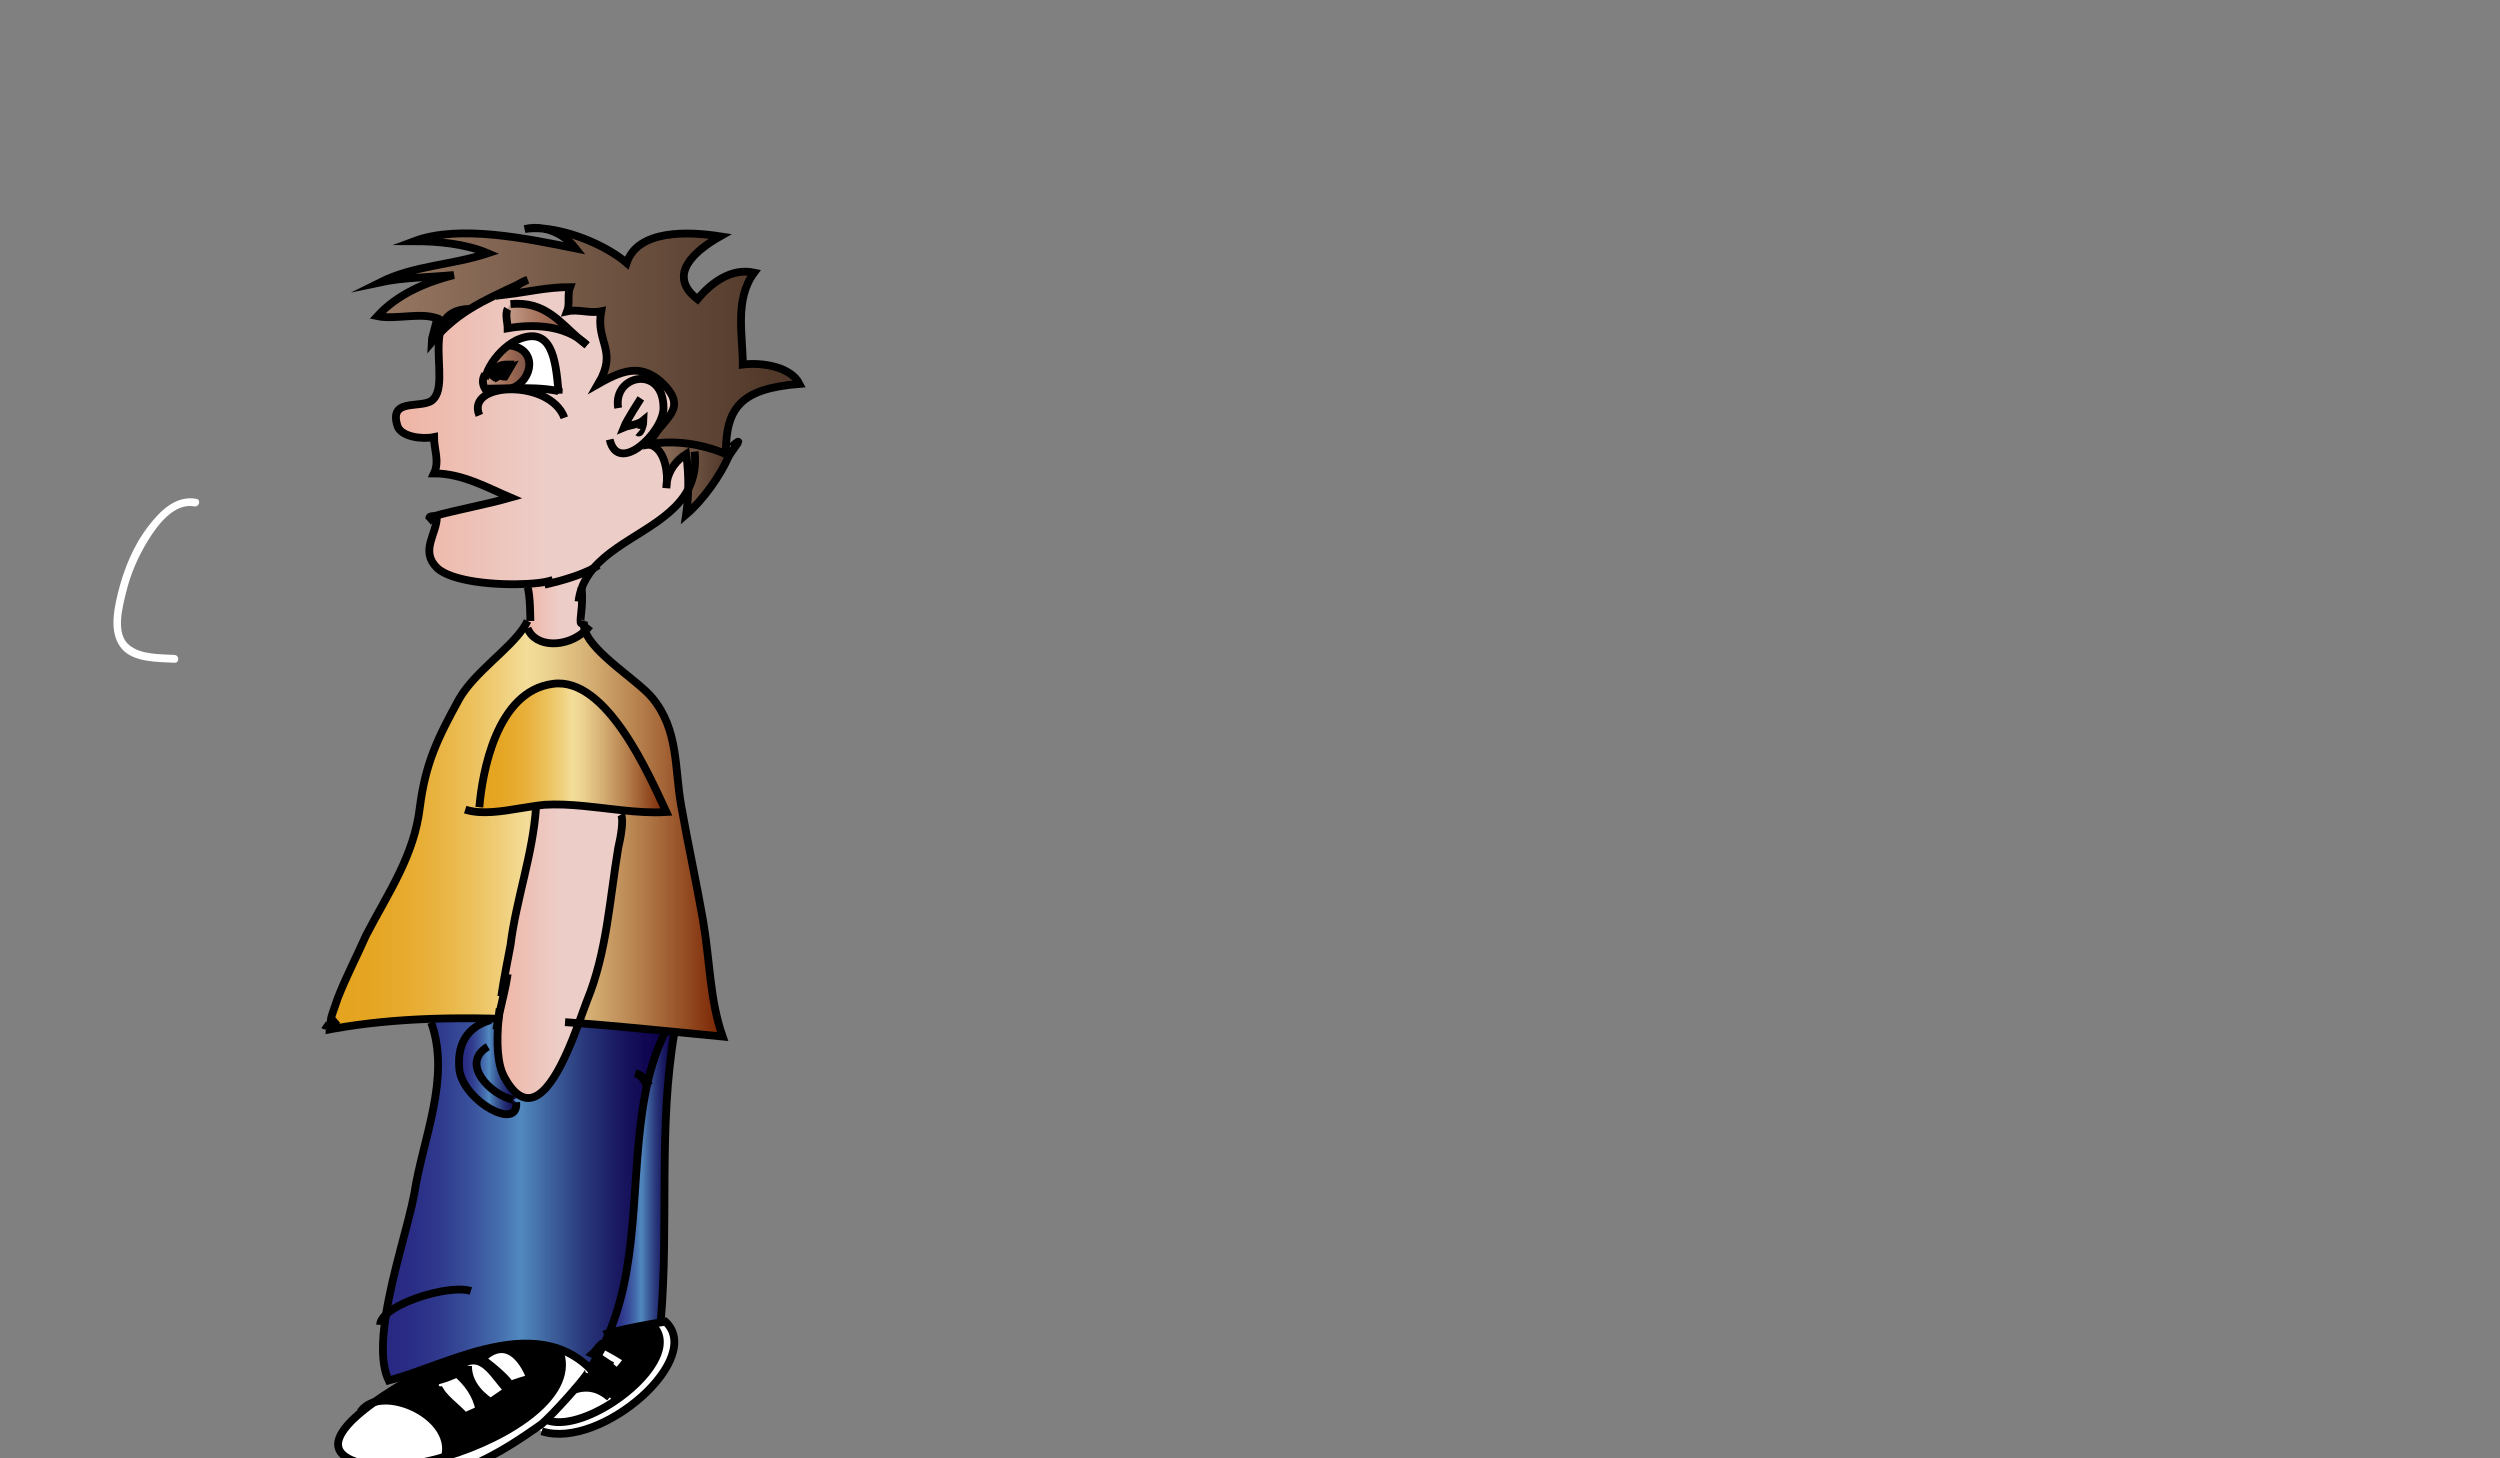 <?xml version="1.0"?>
<!-- Generator: Adobe Illustrator 16.0.0, SVG Export Plug-In . SVG Version: 6.00 Build 0)  -->
<svg
    xmlns="http://www.w3.org/2000/svg"
    xmlns:xlink="http://www.w3.org/1999/xlink"
    xmlns:svg="http://www.w3.org/2000/svg"
    xmlns:inkscape="http://www.inkscape.org/namespaces/inkscape"
    xmlns:sodipodi="http://sodipodi.sourceforge.net/DTD/sodipodi-0.dtd"
    xmlns:ns1="http://sozi.baierouge.fr"
    xmlns:dc="http://purl.org/dc/elements/1.1/"
    xmlns:cc="http://web.resource.org/cc/"
    xmlns:rdf="http://www.w3.org/1999/02/22-rdf-syntax-ns#"
    version="1.1"
    id="Layer_1"
    x="0px"
    y="0px"
    viewBox="0 0 960 560"
    enable-background="new 0 0 960 560"
    xml:space="preserve"
  >
<rect x="0" y="0" width="960" height="560" fill="#808080" stroke="none"/>
<g
    >
	<g
      >
		<path
          fill="#FFFFFF"
          d="M75.399,191.554c-7.92-1.431-13.947,4.68-18.388,10.441c-5.933,7.696-9.577,16.814-11.835,26.172    c-1.621,6.72-3.298,15.674,1.901,21.289c4.617,4.986,13.771,4.676,19.923,5.043c1.933,0.115,1.922-2.885,0-3    c-5.508-0.329-12.766-0.046-17.318-3.715c-5.536-4.461-2.584-14.794-1.235-20.386c1.706-7.068,4.561-13.603,8.361-19.807    c3.534-5.768,9.953-14.562,17.793-13.146C76.492,194.788,77.301,191.897,75.399,191.554L75.399,191.554z"
      />
	</g
    >
</g
  >
<g
    >
	<g
        id="XMLID_1_"
      >
		<g
        >
			<linearGradient
            id="SVGID_1_"
            gradientUnits="userSpaceOnUse"
            x1="144.908"
            y1="131.081"
            x2="307"
            y2="131.081"
          >
				<stop
              offset="0"
              style="stop-color:#967762"
          />
				<stop
              offset="1"
              style="stop-color:#4D3527"
          />
			</linearGradient
        >
			<path
            fill="url(#SVGID_1_)"
            d="M199.758,108.826c0.925-0.446,1.85-0.892,2.807-1.356     C201.531,107.767,200.606,108.24,199.758,108.826z M199.736,108.835c-7.224,3.446-13.468,6.195-19.245,9.79     c-5.483,0.065-8.529,2.081-10.183,5.127c-0.696-0.623-1.501-1.096-2.393-1.449c0.098-0.492,0.087-0.594-0.13-0.056     c-6.19-2.406-16.155,0.585-22.878-0.845c7.615-8.36,18.494-13.004,29.372-15.791c-9.791,0.929-19.582,0.929-28.284,2.787     c13.054-6.502,27.197-6.502,41.339-11.146c-8.703-3.715-19.582-4.644-28.285-4.644c17.406-6.502,43.515-0.929,62.009,2.786     c-2.905-3.725-7.278-6.623-12.13-7.579c10.596,1.021,23.911,6.493,31.711,13.152c4.352-13.004,23.933-12.075,35.9-10.217     c-9.791,5.573-20.67,14.862-8.703,24.15c5.439-6.502,13.054-12.075,21.757-10.218c-7.615,10.218-4.352,24.15-4.352,35.297     c7.615-0.929,18.494,0.929,21.757,7.431c-22.845,1.858-28.285,9.289-28.285,26.937c-8.703-3.715-19.582-5.573-29.372-3.715     c4.351-10.217,16.318-13.004,4.351-24.15c-3.372-2.879-6.538-4.124-9.867-4.124c-4.178,0-8.616,1.951-14.066,5.053     c7.615-13.004-1.088-15.791,1.088-27.866c-4.352,0.929-8.703-0.929-13.054,0c1.088-2.787,0-6.502,1.088-9.289     c-8.703,0-16.318,1.858-23.933,2.787C196.429,111.779,197.909,110.08,199.736,108.835z"
        />
			<linearGradient
            id="SVGID_2_"
            gradientUnits="userSpaceOnUse"
            x1="126.998"
            y1="319.542"
            x2="277.486"
            y2="319.542"
          >
				<stop
              offset="0"
              style="stop-color:#E5A31E"
          />
				<stop
              offset="0.095"
              style="stop-color:#E5A522"
          />
				<stop
              offset="0.184"
              style="stop-color:#E7AA2D"
          />
				<stop
              offset="0.272"
              style="stop-color:#E9B340"
          />
				<stop
              offset="0.358"
              style="stop-color:#ECC05B"
          />
				<stop
              offset="0.442"
              style="stop-color:#F0D07D"
          />
				<stop
              offset="0.5"
              style="stop-color:#F3DD99"
          />
				<stop
              offset="0.557"
              style="stop-color:#EBD18F"
          />
				<stop
              offset="0.661"
              style="stop-color:#D5AF74"
          />
				<stop
              offset="0.801"
              style="stop-color:#B27A48"
          />
				<stop
              offset="0.969"
              style="stop-color:#81300C"
          />
				<stop
              offset="1"
              style="stop-color:#782200"
          />
			</linearGradient
        >
			<path
            fill="url(#SVGID_2_)"
            d="M127.697,392.954c-2.088,0.418,1.077-6.521,1.98-9.613c3.264-8.359,7.615-16.72,10.879-24.15     c8.703-16.72,18.494-30.652,20.669-49.229c2.176-16.72,6.527-26.008,15.23-41.799c5.918-10.106,18.983-18.679,24.619-27.113     l1.49,0.176c2.981,7.645,15.067,7.524,22.095,1.05c3.101,8.722,20.419,19.162,25.793,25.683     c10.172,12.335,8.562,26.955,11.096,41.307c2.633,14.861,5.864,29.528,8.409,44.148c2.6,14.954,2.557,30.522,7.528,44.622     c-6.081-0.576-12.25-1.188-18.483-1.812c-1.121-0.111-2.241-0.223-3.373-0.325c-10.977-1.077-22.149-2.146-33.387-3     c1.306-3.539,2.382-6.613,3.166-8.629c7.615-18.577,8.703-39.012,11.966-58.519c1.088-4.644,2.176-11.146,1.088-13.004     l0.229-1.616c5.798,0.613,11.564,1.031,17.177,0.688c-6.527-13.933-22.845-52.016-43.515-49.229     c-21.757,2.787-27.197,34.368-28.285,47.372l-0.196,1.876c6.81,0.465,14.719-1.394,21.855-2.396l0.098,0.521     c-1.088,17.648-7.615,35.297-9.791,52.945c-0.859,4.773-2.404,12.019-3.547,19.729c-0.522,0.678-0.827,1.532-0.805,2.563     c0.021,0.697,0.076,1.394,0.174,2.1v0.009c-0.12,0.967-0.229,1.941-0.315,2.907c-0.076,0.325-0.141,0.65-0.217,0.985     c-0.958-0.028-1.926-0.047-2.883-0.074c-7.691-0.168-15.35-0.158-22.921,0.111c-12.739,0.445-25.25,1.598-37.325,3.752     L127.697,392.954z"
        />
			<linearGradient
            id="SVGID_3_"
            gradientUnits="userSpaceOnUse"
            x1="249.321"
            y1="183.736"
            x2="280.075"
            y2="183.736"
          >
				<stop
              offset="0"
              style="stop-color:#967762"
          />
				<stop
              offset="1"
              style="stop-color:#4D3527"
          />
			</linearGradient
        >
			<path
            fill="url(#SVGID_3_)"
            d="M249.343,170.632c9.791-1.858,20.669,0,29.372,3.715l1.36,0.474     c-0.098,0.158-0.185,0.307-0.272,0.456c-3.263,7.431-9.791,16.719-16.318,22.292c0.457-3.121,0.718-6.4,0.794-9.707     c0.098-4.57-0.163-9.205-0.794-13.515c-3.666,2.35-6.571,6.019-7.376,10.459c0.218-5.74-1.719-13.05-6.788-14.1L249.343,170.632z     "
        />
			<linearGradient
            id="SVGID_4_"
            gradientUnits="userSpaceOnUse"
            x1="233.895"
            y1="453.869"
            x2="259.003"
            y2="453.869"
          >
				<stop
              offset="0"
              style="stop-color:#282882"
          />
				<stop
              offset="0.096"
              style="stop-color:#2A2C85"
          />
				<stop
              offset="0.197"
              style="stop-color:#2F398D"
          />
				<stop
              offset="0.299"
              style="stop-color:#384E9A"
          />
				<stop
              offset="0.403"
              style="stop-color:#446BAC"
          />
				<stop
              offset="0.489"
              style="stop-color:#5189BF"
          />
				<stop
              offset="0.605"
              style="stop-color:#3B5C99"
          />
				<stop
              offset="0.725"
              style="stop-color:#273478"
          />
				<stop
              offset="0.835"
              style="stop-color:#191860"
          />
				<stop
              offset="0.93"
              style="stop-color:#100651"
          />
				<stop
              offset="1"
              style="stop-color:#0D004C"
          />
			</linearGradient
        >
			<path
            fill="url(#SVGID_4_)"
            d="M248.69,415.712c1.588-6.93,3.786-13.58,6.94-19.813c1.131,0.103,2.252,0.214,3.373,0.325     c-6.277,36.569-2.143,74.03-5.233,110.6c-0.021,0.325-0.043,0.659-0.076,0.984c-0.99,0.14-2.132,0.325-3.361,0.539     c-5.504,0.957-12.804,2.508-16.438,3.492C246.428,482.19,241.673,446.233,248.69,415.712z"
        />
			<path
            fill="#FFFFFF"
            d="M250.333,508.347c1.229-0.214,2.372-0.399,3.361-0.539c0.033-0.325,0.055-0.659,0.076-0.984l1.012,0.056     c17.406,13.933-23.933,50.158-46.778,42.728l-2.426-1.077c0.805-0.558,1.61-1.134,2.426-1.709     c0.49-0.418,1.077-0.957,1.719-1.579c6.484,2.619,16.96-0.985,26.022-7.013c12.848-8.546,22.867-21.968,14.687-29.492     L250.333,508.347z"
        />
			<linearGradient
            id="SVGID_5_"
            gradientUnits="userSpaceOnUse"
            x1="183.875"
            y1="287.193"
            x2="255.87"
            y2="287.193"
          >
				<stop
              offset="0"
              style="stop-color:#E5A31E"
          />
				<stop
              offset="0.095"
              style="stop-color:#E5A522"
          />
				<stop
              offset="0.184"
              style="stop-color:#E7AA2D"
          />
				<stop
              offset="0.272"
              style="stop-color:#E9B340"
          />
				<stop
              offset="0.358"
              style="stop-color:#ECC05B"
          />
				<stop
              offset="0.442"
              style="stop-color:#F0D07D"
          />
				<stop
              offset="0.5"
              style="stop-color:#F3DD99"
          />
				<stop
              offset="0.557"
              style="stop-color:#EBD18F"
          />
				<stop
              offset="0.661"
              style="stop-color:#D5AF74"
          />
				<stop
              offset="0.801"
              style="stop-color:#B27A48"
          />
				<stop
              offset="0.969"
              style="stop-color:#81300C"
          />
				<stop
              offset="1"
              style="stop-color:#782200"
          />
			</linearGradient
        >
			<path
            fill="url(#SVGID_5_)"
            d="M255.87,311.818c-5.613,0.344-11.379-0.074-17.177-0.688c-9.932-1.049-19.984-2.685-29.601-2.099     c-1.099,0.102-2.219,0.241-3.361,0.408c-7.137,1.003-15.045,2.861-21.855,2.396l0.196-1.876     c1.088-13.004,6.527-44.585,28.285-47.372C233.025,259.802,249.343,297.886,255.87,311.818z"
        />
			<path
            d="M250.431,508.736c8.181,7.524-1.839,20.946-14.687,29.492l-1.632-1.626c-4.199-3.585-8.398-4.57-13.565-2.973     c3.546-4.114,6.179-7.523,5.482-7.523l0.468-0.65c1.034-1.505,2.002-3.037,2.894-4.589c1.218,0.771,2.567,1.747,3.796,2.546     l-0.163,0.186c1.088,0.929,2.176,1.857,3.264,2.786h1.088c1.088-0.929,2.176-2.786,3.264-3.715c0,0,0,0,0-0.111     c0-0.121,0-0.354,0-0.817c-0.968-0.827-6.233-3.855-8.92-5.165c0.783-1.561,1.501-3.14,2.176-4.737     c3.633-0.984,10.933-2.535,16.438-3.492L250.431,508.736z"
        />
			<linearGradient
            id="SVGID_6_"
            gradientUnits="userSpaceOnUse"
            x1="147.041"
            y1="460.557"
            x2="255.631"
            y2="460.557"
          >
				<stop
              offset="0"
              style="stop-color:#282882"
          />
				<stop
              offset="0.096"
              style="stop-color:#2A2C85"
          />
				<stop
              offset="0.197"
              style="stop-color:#2F398D"
          />
				<stop
              offset="0.299"
              style="stop-color:#384E9A"
          />
				<stop
              offset="0.403"
              style="stop-color:#446BAC"
          />
				<stop
              offset="0.489"
              style="stop-color:#5189BF"
          />
				<stop
              offset="0.605"
              style="stop-color:#3B5C99"
          />
				<stop
              offset="0.725"
              style="stop-color:#273478"
          />
				<stop
              offset="0.835"
              style="stop-color:#191860"
          />
				<stop
              offset="0.93"
              style="stop-color:#100651"
          />
				<stop
              offset="1"
              style="stop-color:#0D004C"
          />
			</linearGradient
        >
			<path
            fill="url(#SVGID_6_)"
            d="M148.226,504.762c2.6-16.46,8.801-35.251,10.824-46.184c3.264-21.363,14.143-44.585,6.527-65.949     l-0.055-1.393c7.572-0.27,15.23-0.279,22.921-0.111l-0.021,0.575c-9.791,2.787-13.055,10.218-11.967,19.506     c2.176,12.075,22.846,23.222,21.758,12.075l-1.088-0.929l2.698-1.532c9.258,5.108,17.515-14.667,22.421-27.922     c11.238,0.854,22.41,1.923,33.387,3c-3.155,6.233-5.352,12.884-6.94,19.813c-7.017,30.521-2.263,66.479-14.795,96.127     c-0.675,1.598-1.393,3.177-2.176,4.737c-0.337-0.167-0.631-0.307-0.871-0.408c-1.088,0.929-2.176,2.786-3.264,3.715     c0.544,0.232,1.153,0.576,1.806,0.984c-0.892,1.552-1.86,3.084-2.894,4.589c-3.677-3.604-7.68-6.019-11.923-7.515     c-14.164-5.006-30.852,0.251-45.767,5.583c-7.061,2.535-13.74,5.09-19.549,6.576C146.365,524.1,146.615,514.867,148.226,504.762z     "
        />
			<path
            fill="#FFFFFF"
            d="M233.188,523.413c-1.229-0.799-2.578-1.774-3.796-2.546c0.827-1.411,1.599-2.842,2.328-4.291     c2.687,1.31,7.952,4.338,8.92,5.165c0,0.464,0,0.696,0,0.817c0,0.111,0,0.111,0,0.111c-1.088,0.929-2.176,2.786-3.264,3.715     h-1.088c-1.088-0.929-2.176-1.857-3.264-2.786L233.188,523.413z"
        />
			<path
            fill="#FFFFFF"
            d="M234.113,536.603l1.632,1.626c-9.062,6.027-19.538,9.632-26.022,7.013     c2.97-2.861,7.333-7.57,10.825-11.611C225.714,532.032,229.914,533.018,234.113,536.603z"
        />
			<path
            fill="#FFFFFF"
            d="M209.723,545.241c-0.642,0.622-1.229,1.161-1.719,1.579c-0.816,0.575-1.621,1.151-2.426,1.709     c-12.01,8.388-22.465,14.369-36.737,18.726c-16.318,3.716-30.46,7.431-35.9-7.431l0.142-0.167     c1.893,1.207,4.688,2.21,8.562,2.953c7.202,1.468,18.189,0.065,29.525-3.325c24.597-7.356,50.814-24.085,43.362-41.26     l0.043-0.084c4.243,1.496,8.246,3.911,11.923,7.515l-0.468,0.65c0.696,0-1.936,3.409-5.482,7.523     C217.055,537.671,212.693,542.38,209.723,545.241z"
        />
			<linearGradient
            id="SVGID_7_"
            gradientUnits="userSpaceOnUse"
            x1="201.074"
            y1="232.615"
            x2="227.934"
            y2="232.615"
          >
				<stop
              offset="0"
              style="stop-color:#EEB4A4"
          />
				<stop
              offset="0.5"
              style="stop-color:#EDCDC7"
          />
				<stop
              offset="1"
              style="stop-color:#EDCDC7"
          />
			</linearGradient
        >
			<path
            fill="url(#SVGID_7_)"
            d="M224.191,239.405c-0.054,0.929,0.12,1.885,0.468,2.87c-7.027,6.474-19.114,6.595-22.095-1.05     l-1.49-0.176c0.577-0.864,1.077-1.737,1.49-2.61h1.088c0,0,0-10.217-1.088-13.004l-0.098-1.217     c3.318-0.176,6.157-0.529,8.148-1.022l0.305,0.892c4.471-1.05,12.021-3.167,17.014-5.908c-1.98,2.313-3.579,4.886-4.623,7.839     c0.881,6.354-1.132,13.348-0.076,13.348L224.191,239.405z"
        />
			<path
            fill="#FFFFFF"
            d="M198.213,130.691c13.772-6.335,15.165,7.598,16.231,19.487c-5.472-1.152-11.782-1.217-17.885-1.105     c8.203-3.093,10.084-15.41-1.327-16.487C196.211,131.843,197.212,131.202,198.213,130.691z"
        />
			<linearGradient
            id="SVGID_8_"
            gradientUnits="userSpaceOnUse"
            x1="194.466"
            y1="123.298"
            x2="222.211"
            y2="123.298"
          >
				<stop
              offset="0"
              style="stop-color:#C39D8B"
          />
				<stop
              offset="0.517"
              style="stop-color:#A26D56"
          />
				<stop
              offset="1"
              style="stop-color:#7A5246"
          />
			</linearGradient
        >
			<path
            fill="url(#SVGID_8_)"
            d="M222.211,129.966c-5.091-3.418-11.455-4.747-17.96-4.747c-3.111,0-6.245,0.307-9.301,0.827     c0-1.857-1.088-5.573,0-7.431l1.088-1.858C209.038,115.522,214.792,123.483,222.211,129.966z"
        />
			<path
            fill="#FFFFFF"
            d="M189.14,524.927l-1.512,0.353c-1.621-1.541-3.351-2.656-5.342-2.823l2.872-0.715     c8.703-8.36,15.23-0.93,18.494,7.431c-2.176,0.929-6.527,1.857-7.615,2.786C194.743,529.747,191.534,526.887,189.14,524.927z"
        />
			<linearGradient
            id="SVGID_9_"
            gradientUnits="userSpaceOnUse"
            x1="152.037"
            y1="166.598"
            x2="264.299"
            y2="166.598"
          >
				<stop
              offset="0"
              style="stop-color:#EEB4A4"
          />
				<stop
              offset="0.5"
              style="stop-color:#EDCDC7"
          />
				<stop
              offset="1"
              style="stop-color:#EDCDC7"
          />
			</linearGradient
        >
			<path
            fill="url(#SVGID_9_)"
            d="M196.56,149.073c6.103-0.112,12.413-0.047,17.885,1.105c0.033,0.316,0.054,0.632,0.087,0.948     v-0.929c-0.033-0.009-0.054-0.009-0.087-0.019c-1.066-11.889-2.459-25.822-16.231-19.487c-1.001,0.511-2.002,1.152-2.981,1.895     c-3.775,2.842-7.136,7.152-8.518,11.23l-0.468-0.121c-1.088,1.858-1.088,3.715,0,5.573     C189.467,149.268,192.97,149.138,196.56,149.073z M253.694,146.481c11.967,11.146,0,13.933-4.351,24.15l-0.022,0.074     c5.069,1.05,7.006,8.36,6.788,14.1c-0.163,0.827-0.239,1.672-0.239,2.545c0.131-0.79,0.218-1.654,0.239-2.545     c0.805-4.44,3.71-8.109,7.376-10.459c0.631,4.31,0.892,8.945,0.794,13.515c-7.049,13.58-26.446,18.753-36.346,30.318     c-4.993,2.74-12.543,4.858-17.014,5.908l-0.305-0.892c-1.991,0.493-4.83,0.846-8.148,1.022     c-11.706,0.65-29.199-0.836-34.714-6.214c-6.527-6.502,0-13.004,0-19.506c-0.555-0.121-1.012-0.195-1.371-0.223     c9.574-2.666,20.126-4.496,29.656-7.208c-8.703-3.715-18.494-9.289-29.373-9.289c2.176-4.645,0-9.289,0-13.933     c-4.352,0.929-13.055,0-14.143-4.644c-3.264-11.146,10.879-5.573,14.143-10.218c4.014-4.57,0.62-16.534,2.23-25.051     c0.914-0.938,1.828-1.82,2.752-2.656c2.861-2.61,5.788-4.747,8.844-6.651c5.777-3.595,12.021-6.344,19.245-9.79     c-1.828,1.245-3.307,2.944-4.787,4.208c7.615-0.929,15.23-2.787,23.933-2.787c-1.088,2.787,0,6.502-1.088,9.289     c4.352-0.929,8.703,0.929,13.054,0c-2.176,12.075,6.527,14.862-1.088,27.866c5.45-3.102,9.889-5.053,14.066-5.053     C247.156,142.357,250.322,143.602,253.694,146.481z M225.41,132.549c-0.99-0.966-2.067-1.83-3.199-2.583     c-7.419-6.483-13.174-14.444-26.174-13.208l-1.088,1.858c-1.088,1.858,0,5.573,0,7.431c3.057-0.52,6.19-0.827,9.301-0.827     c6.505,0,12.869,1.329,17.96,4.747C223.245,130.867,224.3,131.731,225.41,132.549z"
        />
			<linearGradient
            id="SVGID_10_"
            gradientUnits="userSpaceOnUse"
            x1="189.96"
            y1="365.277"
            x2="238.915"
            y2="365.277"
          >
				<stop
              offset="0"
              style="stop-color:#EEB4A4"
          />
				<stop
              offset="0.5"
              style="stop-color:#EDCDC7"
          />
				<stop
              offset="1"
              style="stop-color:#EDCDC7"
          />
			</linearGradient
        >
			<path
            fill="url(#SVGID_10_)"
            d="M192.491,382.635c1.143-7.71,2.688-14.955,3.547-19.729c2.176-17.648,8.703-35.297,9.791-52.945     l-0.098-0.521c1.142-0.167,2.263-0.307,3.361-0.408c9.617-0.586,19.669,1.05,29.601,2.099l-0.229,1.616     c1.088,1.858,0,8.36-1.088,13.004c-3.264,19.507-4.352,39.941-11.966,58.519c-0.784,2.016-1.86,5.09-3.166,8.629     c-4.906,13.255-13.163,33.03-22.421,27.922c-1.958-1.077-3.949-3.251-5.961-6.827c-2.992-5.118-3.242-13.757-2.415-22.785     c0.468,0.01,0.946,0.019,1.414,0.037c-0.392-1.003-0.686-2.043-0.87-3.103c0.479-2.154,0.99-4.272,1.479-6.428     C193.089,381.966,192.763,382.282,192.491,382.635z"
        />
			<path
            fill="#FFFFFF"
            d="M187.628,525.279c2.556,2.443,4.83,5.982,7.321,8.537c-1.088,0.929-5.439,3.715-6.527,4.644     c-5.439-3.715-8.703-8.359-8.703-13.933l-2.894-0.27c2.034-1.431,3.829-1.932,5.461-1.802     C184.277,522.623,186.007,523.738,187.628,525.279z"
        />
			<linearGradient
            id="SVGID_11_"
            gradientUnits="userSpaceOnUse"
            x1="189.96"
            y1="384.929"
            x2="238.911"
            y2="384.929"
          >
				<stop
              offset="0"
              style="stop-color:#EEB4A4"
          />
				<stop
              offset="0.5"
              style="stop-color:#EDCDC7"
          />
				<stop
              offset="1"
              style="stop-color:#EDCDC7"
          />
			</linearGradient
        >
			<path
            fill="url(#SVGID_11_)"
            d="M193.47,381.715c-0.49,2.155-1.001,4.273-1.479,6.428c-0.055-0.278-0.098-0.557-0.131-0.836     v-0.009c-0.098-0.706-0.152-1.402-0.174-2.1c-0.022-1.031,0.283-1.886,0.805-2.563     C192.763,382.282,193.089,381.966,193.47,381.715z"
        />
			<linearGradient
            id="SVGID_12_"
            gradientUnits="userSpaceOnUse"
            x1="191.447"
            y1="389.693"
            x2="238.899"
            y2="389.693"
          >
				<stop
              offset="0"
              style="stop-color:#EEB4A4"
          />
				<stop
              offset="0.5"
              style="stop-color:#EDCDC7"
          />
				<stop
              offset="1"
              style="stop-color:#EDCDC7"
          />
			</linearGradient
        >
			<path
            fill="url(#SVGID_12_)"
            d="M192.861,391.245c-0.468-0.019-0.946-0.027-1.414-0.037c0.021-0.325,0.054-0.659,0.098-0.994     c0.142-0.696,0.294-1.384,0.446-2.071C192.175,389.202,192.469,390.242,192.861,391.245z"
        />
			<linearGradient
            id="SVGID_13_"
            gradientUnits="userSpaceOnUse"
            x1="191.446"
            y1="388.76"
            x2="238.981"
            y2="388.76"
          >
				<stop
              offset="0"
              style="stop-color:#EEB4A4"
          />
				<stop
              offset="0.5"
              style="stop-color:#EDCDC7"
          />
				<stop
              offset="1"
              style="stop-color:#EDCDC7"
          />
			</linearGradient
        >
			<path
            fill="url(#SVGID_13_)"
            d="M191.86,387.307c0.033,0.279,0.076,0.558,0.131,0.836c-0.152,0.688-0.305,1.375-0.446,2.071     C191.631,389.248,191.74,388.273,191.86,387.307z"
        />
			<linearGradient
            id="SVGID_14_"
            gradientUnits="userSpaceOnUse"
            x1="127.146"
            y1="390.711"
            x2="277.288"
            y2="390.711"
          >
				<stop
              offset="0"
              style="stop-color:#E5A31E"
          />
				<stop
              offset="0.095"
              style="stop-color:#E5A522"
          />
				<stop
              offset="0.184"
              style="stop-color:#E7AA2D"
          />
				<stop
              offset="0.272"
              style="stop-color:#E9B340"
          />
				<stop
              offset="0.358"
              style="stop-color:#ECC05B"
          />
				<stop
              offset="0.442"
              style="stop-color:#F0D07D"
          />
				<stop
              offset="0.5"
              style="stop-color:#F3DD99"
          />
				<stop
              offset="0.557"
              style="stop-color:#EBD18F"
          />
				<stop
              offset="0.661"
              style="stop-color:#D5AF74"
          />
				<stop
              offset="0.801"
              style="stop-color:#B27A48"
          />
				<stop
              offset="0.969"
              style="stop-color:#81300C"
          />
				<stop
              offset="1"
              style="stop-color:#782200"
          />
			</linearGradient
        >
			<path
            fill="url(#SVGID_14_)"
            d="M191.327,391.199c0.076-0.335,0.141-0.66,0.217-0.985c-0.043,0.335-0.076,0.669-0.098,0.994     C191.403,391.199,191.371,391.199,191.327,391.199z"
        />
			<linearGradient
            id="SVGID_15_"
            gradientUnits="userSpaceOnUse"
            x1="176.256"
            y1="409.5"
            x2="199.823"
            y2="409.5"
          >
				<stop
              offset="0"
              style="stop-color:#282882"
          />
				<stop
              offset="0.096"
              style="stop-color:#2A2C85"
          />
				<stop
              offset="0.197"
              style="stop-color:#2F398D"
          />
				<stop
              offset="0.299"
              style="stop-color:#384E9A"
          />
				<stop
              offset="0.403"
              style="stop-color:#446BAC"
          />
				<stop
              offset="0.489"
              style="stop-color:#5189BF"
          />
				<stop
              offset="0.605"
              style="stop-color:#3B5C99"
          />
				<stop
              offset="0.725"
              style="stop-color:#273478"
          />
				<stop
              offset="0.835"
              style="stop-color:#191860"
          />
				<stop
              offset="0.93"
              style="stop-color:#100651"
          />
				<stop
              offset="1"
              style="stop-color:#0D004C"
          />
			</linearGradient
        >
			<path
            fill="url(#SVGID_15_)"
            d="M191.327,391.199c0.043,0,0.076,0,0.12,0.009c-0.827,9.028-0.577,17.667,2.415,22.785     c2.012,3.576,4.003,5.75,5.961,6.827l-2.698,1.532l1.088,0.929c1.088,11.146-19.582,0-21.758-12.075     c-1.088-9.288,2.176-16.719,11.967-19.506l0.021-0.575C189.401,391.152,190.37,391.171,191.327,391.199z"
        />
			<linearGradient
            id="SVGID_16_"
            gradientUnits="userSpaceOnUse"
            x1="185.431"
            y1="140.927"
            x2="203.253"
            y2="140.927"
          >
				<stop
              offset="0"
              style="stop-color:#C39D8B"
          />
				<stop
              offset="0.517"
              style="stop-color:#A26D56"
          />
				<stop
              offset="1"
              style="stop-color:#7A5246"
          />
			</linearGradient
        >
			<path
            fill="url(#SVGID_16_)"
            d="M186.247,149.268c-1.088-1.858-1.088-3.715,0-5.573l0.468,0.121     c1.382-4.078,4.743-8.388,8.518-11.23c11.412,1.077,9.53,13.394,1.327,16.487C192.97,149.138,189.467,149.268,186.247,149.268z      M194.036,141.521c-2.285,0.771-2.437,1.189-2.785,1.923c-0.25,0.492-0.587,1.124-1.741,2.108     c1.088-0.613,1.806-1.031,2.372-1.44c0.446,0.307,1.099,0.511,1.98,0.511l2.176-3.716     C195.232,141.141,194.58,141.335,194.036,141.521z"
        />
			<path
            fill="#FFFFFF"
            d="M170.832,536.454c-0.011-0.019-0.022-0.028-0.033-0.037c-0.75-0.827-1.425-1.682-1.958-2.601     c-0.315,0-0.533,0.037-0.686,0.102c-0.565-0.622-1.099-1.291-1.49-1.96l1.088-1.857c1.088,0,6.527-1.857,7.615-2.787     c4.352,3.716,7.615,8.36,8.703,13.934c-1.088,0.929-4.352,1.857-5.439,2.786C176.184,541.247,173.127,538.98,170.832,536.454z"
        />
			<path
            d="M168.155,533.918c0.925,1.003,1.937,1.896,2.644,2.499c0.011,0.009,0.022,0.019,0.033,0.037     c2.295,2.526,5.352,4.793,7.8,7.579c1.088-0.929,4.352-1.857,5.439-2.786c-1.088-5.573-4.352-10.218-8.703-13.934     c-1.088,0.93-6.527,2.787-7.615,2.787l-1.088,1.857C167.057,532.627,167.59,533.296,168.155,533.918z M196.038,531.958     c1.088-0.929,5.439-1.857,7.615-2.786c-3.264-8.36-9.791-15.791-18.494-7.431l-2.872,0.715c-1.632-0.13-3.427,0.371-5.461,1.802     l2.894,0.27c0,5.573,3.264,10.218,8.703,13.933c1.088-0.929,5.439-3.715,6.527-4.644c-2.491-2.555-4.765-6.094-7.321-8.537     l1.512-0.353C191.534,526.887,194.743,529.747,196.038,531.958z M168.808,523.524c14.915-5.332,31.603-10.589,45.767-5.583     l-0.043,0.084c7.452,17.175-18.766,33.903-43.362,41.26l-0.152-0.39c2.719-13.162-16.471-23.732-27.349-20.454     c8.953-6.409,19.897-12.214,25.173-14.843L168.808,523.524z"
        />
			<path
            fill="#FFFFFF"
            d="M171.017,558.896l0.152,0.39c-11.336,3.391-22.323,4.793-29.525,3.325     c-3.873-0.743-6.669-1.746-8.562-2.953c-7.963-5.035-0.098-13.562,10.585-21.216     C154.546,535.163,173.736,545.733,171.017,558.896z"
        />
		</g
      >
		<g
        >
			<path
            fill="none"
            stroke="#000000"
            stroke-width="3"
            stroke-miterlimit="10"
            d="M180.807,118.616c-0.109,0-0.207,0-0.315,0.009     c-5.483,0.065-8.529,2.081-10.183,5.127c-0.685,1.245-1.131,2.656-1.414,4.18c-1.61,8.518,1.784,20.481-2.23,25.051     c-3.264,4.645-17.406-0.929-14.143,10.218c1.088,4.644,9.791,5.573,14.143,4.644c0,4.645,2.176,9.289,0,13.933     c10.878,0,20.669,5.573,29.373,9.289c-9.53,2.712-20.082,4.542-29.656,7.208c-0.272,0.074-0.543,0.148-0.805,0.223"
        />
			<path
            fill="none"
            stroke="#000000"
            stroke-width="3"
            stroke-miterlimit="10"
            d="M164.489,200.355     c0.946-0.808-0.587-2.322,1.893-2.081c0.359,0.028,0.816,0.102,1.371,0.223c0,6.502-6.527,13.004,0,19.506     c5.515,5.378,23.008,6.864,34.714,6.214c3.318-0.176,6.157-0.529,8.148-1.022c0.686-0.167,1.273-0.353,1.741-0.548"
        />
			<path
            fill="none"
            stroke="#000000"
            stroke-width="3"
            stroke-miterlimit="10"
            d="M214.444,150.178     c-5.472-1.152-11.782-1.217-17.885-1.105c-3.59,0.065-7.093,0.195-10.313,0.195c-1.088-1.858-1.088-3.715,0-5.573"
        />
			<path
            fill="none"
            stroke="#000000"
            stroke-width="3"
            stroke-miterlimit="10"
            d="M214.444,150.178     c0.033,0.316,0.054,0.632,0.087,0.948v-0.929C214.499,150.188,214.477,150.188,214.444,150.178z"
        />
			<path
            fill="none"
            stroke="#000000"
            stroke-width="3"
            stroke-miterlimit="10"
            d="M186.247,145.553     c0.109-0.567,0.272-1.152,0.468-1.737c1.382-4.078,4.743-8.388,8.518-11.23c0.979-0.743,1.98-1.384,2.981-1.895     c13.772-6.335,15.165,7.598,16.231,19.487"
        />
			<path
            fill="none"
            stroke="#000000"
            stroke-width="3"
            stroke-miterlimit="10"
            d="M194.95,132.549     c0.098,0.009,0.185,0.019,0.283,0.037c11.412,1.077,9.53,13.394,1.327,16.487c-0.163,0.074-0.348,0.139-0.522,0.195"
        />
			<path
            fill="none"
            stroke="#000000"
            stroke-width="3"
            stroke-miterlimit="10"
            d="M191.686,141.837     c-0.599,0-0.871,0.854-0.435,1.607c0.13,0.241,0.337,0.483,0.631,0.668c0.446,0.307,1.099,0.511,1.98,0.511l2.176-3.716     c-0.805,0.232-1.458,0.427-2.002,0.613c-2.285,0.771-2.437,1.189-2.785,1.923c-0.25,0.492-0.587,1.124-1.741,2.108     c1.088-0.613,1.806-1.031,2.372-1.44c0.859-0.622,1.338-1.245,2.154-2.591c0.261-0.427,0.555-0.938,0.914-1.542     c-5.439,0-4.352,2.787-6.527,5.573"
        />
			<path
            fill="none"
            stroke="#000000"
            stroke-width="3"
            stroke-miterlimit="10"
            d="M194.95,118.616c-1.088,1.858,0,5.573,0,7.431     c3.057-0.52,6.19-0.827,9.301-0.827c6.505,0,12.869,1.329,17.96,4.747c1.131,0.752,2.208,1.616,3.199,2.583"
        />
			<path
            fill="none"
            stroke="#000000"
            stroke-width="3"
            stroke-miterlimit="10"
            d="M225.41,132.549     c-1.11-0.817-2.165-1.682-3.199-2.583c-7.419-6.483-13.174-14.444-26.174-13.208"
        />
			<path
            fill="none"
            stroke="#000000"
            stroke-width="3"
            stroke-miterlimit="10"
            d="M237.376,156.699     c-2.176-13.004,17.406-16.72,17.406,0c0,9.289-17.406,26.008-20.669,12.075"
        />
			<path
            fill="none"
            stroke="#000000"
            stroke-width="3"
            stroke-miterlimit="10"
            d="M246.08,152.983c0,0-5.439,8.36-6.527,11.146     c1.088-0.464,2.448-0.697,3.808-1.041c1.36-0.353,2.72-0.817,3.808-1.746c0,0.929-1.088,5.573-2.176,4.645"
        />
			<path
            fill="none"
            stroke="#000000"
            stroke-width="3"
            stroke-miterlimit="10"
            d="M208.929,87.815     c4.852,0.957,9.225,3.854,12.13,7.579c-18.494-3.715-44.603-9.289-62.009-2.786c8.703,0,19.582,0.929,28.285,4.644     c-14.142,4.645-28.285,4.645-41.339,11.146c8.703-1.858,18.494-1.858,28.284-2.787c-10.878,2.787-21.757,7.431-29.372,15.791     c6.723,1.431,16.688-1.561,22.878,0.845c0.043,0.019,0.087,0.037,0.13,0.056c0.892,0.353,1.697,0.827,2.393,1.449     c0.5,0.427,0.947,0.938,1.338,1.523c0.163,0.241,0.315,0.501,0.457,0.771"
        />
			<path
            fill="none"
            stroke="#000000"
            stroke-width="3"
            stroke-miterlimit="10"
            d="M208.929,87.815     c-2.709-0.26-5.233-0.232-7.452,0.148C204,87.35,206.524,87.341,208.929,87.815z"
        />
			<path
            fill="none"
            stroke="#000000"
            stroke-width="3"
            stroke-miterlimit="10"
            d="M199.736,108.835     c-1.828,1.245-3.307,2.944-4.787,4.208c7.615-0.929,15.23-2.787,23.933-2.787c-1.088,2.787,0,6.502-1.088,9.289     c4.352-0.929,8.703,0.929,13.054,0c-2.176,12.075,6.527,14.862-1.088,27.866c5.45-3.102,9.889-5.053,14.066-5.053     c3.329,0,6.495,1.245,9.867,4.124c11.967,11.146,0,13.933-4.351,24.15c9.791-1.858,20.669,0,29.372,3.715     c0-17.648,5.439-25.079,28.285-26.937c-3.264-6.502-14.142-8.359-21.757-7.431c0-11.146-3.264-25.079,4.352-35.297     c-8.703-1.857-16.318,3.716-21.757,10.218c-11.967-9.289-1.088-18.577,8.703-24.15c-11.967-1.858-31.548-2.787-35.9,10.217     c-7.8-6.66-21.116-12.131-31.711-13.152"
        />
			<path
            fill="none"
            stroke="#000000"
            stroke-width="3"
            stroke-miterlimit="10"
            d="M199.758,108.826     c0.925-0.446,1.85-0.892,2.807-1.356C201.531,107.767,200.606,108.24,199.758,108.826z"
        />
			<path
            fill="none"
            stroke="#000000"
            stroke-width="3"
            stroke-miterlimit="10"
            d="M199.758,108.826c-0.011,0-0.011,0-0.021,0.009"
        />
			<path
            fill="none"
            stroke="#000000"
            stroke-width="3"
            stroke-miterlimit="10"
            d="M167.753,122.331     c0.011-0.028,0.021-0.056,0.033-0.083c0.217-0.539,0.228-0.437,0.13,0.056c-0.392,1.765-2.339,8.592-2.339,9.316     c1.109-1.319,2.208-2.545,3.318-3.688c0.914-0.938,1.828-1.82,2.752-2.656c2.861-2.61,5.788-4.747,8.844-6.651     c5.777-3.595,12.021-6.344,19.245-9.79"
        />
			<path
            fill="none"
            stroke="#000000"
            stroke-width="3"
            stroke-miterlimit="10"
            d="M202.564,225.435     c1.088,2.787,1.088,13.004,1.088,13.004"
        />
			<path
            fill="none"
            stroke="#000000"
            stroke-width="3"
            stroke-miterlimit="10"
            d="M223.234,225.435     c0.032,0.195,0.065,0.39,0.076,0.585c0.881,6.354-1.132,13.348-0.076,13.348"
        />
			<path
            fill="none"
            stroke="#000000"
            stroke-width="3"
            stroke-miterlimit="10"
            d="M184.071,309.961     c1.088-13.004,6.527-44.585,28.285-47.372c20.669-2.787,36.988,35.297,43.515,49.229c-5.613,0.344-11.379-0.074-17.177-0.688     c-9.932-1.049-19.984-2.685-29.601-2.099c-1.099,0.102-2.219,0.241-3.361,0.408c-7.137,1.003-15.045,2.861-21.855,2.396     c-1.838-0.13-3.601-0.427-5.244-0.947"
        />
			<path
            fill="none"
            stroke="#000000"
            stroke-width="3"
            stroke-miterlimit="10"
            d="M266.749,173.418     c0.598,5.777-0.414,10.468-2.47,14.444c-7.049,13.58-26.446,18.753-36.346,30.318c-1.98,2.313-3.579,4.886-4.623,7.839     c-0.555,1.551-0.947,3.214-1.164,4.988"
        />
			<path
            fill="none"
            stroke="#000000"
            stroke-width="3"
            stroke-miterlimit="10"
            d="M256.109,184.806     c0.805-4.44,3.71-8.109,7.376-10.459c0.631,4.31,0.892,8.945,0.794,13.515c-0.076,3.307-0.337,6.585-0.794,9.707     c6.527-5.573,13.055-14.862,16.318-22.292c0.087-0.149,0.174-0.297,0.272-0.456c2.241-3.623,6.038-7.719,0.816-3.26"
        />
			<path
            fill="none"
            stroke="#000000"
            stroke-width="3"
            stroke-miterlimit="10"
            d="M256.109,184.806     c-0.021,0.892-0.108,1.756-0.239,2.545C255.87,186.478,255.946,185.633,256.109,184.806z"
        />
			<path
            fill="none"
            stroke="#000000"
            stroke-width="3"
            stroke-miterlimit="10"
            d="M247.167,170.632     c0.772-0.093,1.49-0.065,2.154,0.074c5.069,1.05,7.006,8.36,6.788,14.1"
        />
			<path
            fill="none"
            stroke="#000000"
            stroke-width="3"
            stroke-miterlimit="10"
            d="M202.564,238.438     c-0.413,0.873-0.914,1.747-1.49,2.61c-5.635,8.434-18.701,17.007-24.619,27.113c-8.703,15.791-13.054,25.079-15.23,41.799     c-2.176,18.577-11.967,32.51-20.669,49.229c-3.264,7.431-7.615,15.791-10.879,24.15c-0.903,3.093-4.068,10.031-1.98,9.613     c0.424-0.083,1.066-0.474,1.98-1.254"
        />
			<path
            fill="none"
            stroke="#000000"
            stroke-width="3"
            stroke-miterlimit="10"
            d="M216.979,392.509     c1.762,0.12,3.514,0.251,5.265,0.39c11.238,0.854,22.41,1.923,33.387,3c1.131,0.103,2.252,0.214,3.373,0.325     c6.233,0.623,12.402,1.235,18.483,1.812c-4.972-14.1-4.928-29.668-7.528-44.622c-2.545-14.62-5.776-29.287-8.409-44.148     c-2.535-14.352-0.924-28.972-11.096-41.307c-5.374-6.521-22.693-16.961-25.793-25.683c-0.348-0.985-0.522-1.941-0.468-2.87     c0.011-0.325,0.055-0.65,0.131-0.966"
        />
			<path
            fill="none"
            stroke="#000000"
            stroke-width="3"
            stroke-miterlimit="10"
            d="M124.238,393.559     c1.153,0.78,2.459-0.558,2.361,1.718c0.533-0.102,1.066-0.195,1.599-0.288c12.075-2.154,24.586-3.307,37.325-3.752     c7.572-0.27,15.23-0.279,22.921-0.111c0.958,0.027,1.926,0.046,2.883,0.074c0.043,0,0.076,0,0.12,0.009     c0.468,0.01,0.946,0.019,1.414,0.037"
        />
			<path
            fill="none"
            stroke="#000000"
            stroke-width="3"
            stroke-miterlimit="10"
            d="M191.86,387.307     c-0.12,0.967-0.229,1.941-0.315,2.907c-0.043,0.335-0.076,0.669-0.098,0.994c-0.827,9.028-0.577,17.667,2.415,22.785     c2.012,3.576,4.003,5.75,5.961,6.827c9.258,5.108,17.515-14.667,22.421-27.922c1.306-3.539,2.382-6.613,3.166-8.629     c7.615-18.577,8.703-39.012,11.966-58.519c1.088-4.644,2.176-11.146,1.088-13.004"
        />
			<path
            fill="none"
            stroke="#000000"
            stroke-width="3"
            stroke-miterlimit="10"
            d="M205.828,309.961     c-1.088,17.648-7.615,35.297-9.791,52.945c-0.859,4.773-2.404,12.019-3.547,19.729"
        />
			<path
            fill="none"
            stroke="#000000"
            stroke-width="3"
            stroke-miterlimit="10"
            d="M165.577,392.629     c7.615,21.364-3.264,44.586-6.527,65.949c-2.023,10.933-8.224,29.724-10.824,46.184c-1.61,10.105-1.86,19.338,1.033,25.339     c5.81-1.486,12.489-4.041,19.549-6.576c14.915-5.332,31.603-10.589,45.767-5.583c4.243,1.496,8.246,3.911,11.923,7.515     c1.034-1.505,2.002-3.037,2.894-4.589c0.827-1.411,1.599-2.842,2.328-4.291c0.783-1.561,1.501-3.14,2.176-4.737     c12.532-29.648,7.778-65.605,14.795-96.127c1.588-6.93,3.786-13.58,6.94-19.813c0.076-0.157,0.152-0.324,0.239-0.482"
        />
			<path
            fill="none"
            stroke="#000000"
            stroke-width="3"
            stroke-miterlimit="10"
            d="M259.134,395.416     c-0.043,0.27-0.098,0.539-0.13,0.808c-6.277,36.569-2.143,74.03-5.233,110.6c-0.021,0.325-0.043,0.659-0.076,0.984     c-0.99,0.14-2.132,0.325-3.361,0.539c-5.504,0.957-12.804,2.508-16.438,3.492c-0.914,0.242-1.588,0.455-1.958,0.613"
        />
			<path
            fill="none"
            stroke="#000000"
            stroke-width="3"
            stroke-miterlimit="10"
            d="M145.996,508.736c0-1.318,0.827-2.665,2.23-3.975     c6.483-6.075,25.423-11.323,32.582-9.029"
        />
			<path
            fill="none"
            stroke="#000000"
            stroke-width="3"
            stroke-miterlimit="10"
            d="M249.343,416.779     c-0.207-0.362-0.424-0.715-0.653-1.067c-0.936-1.468-2.154-2.824-4.787-3.576c1.632,0.464,2.72,1.625,3.394,2.675     c0.686,1.04,0.958,1.969,0.958,1.969"
        />
			<path
            fill="none"
            stroke="#000000"
            stroke-width="3"
            stroke-miterlimit="10"
            d="M168.841,523.599     c-5.276,2.629-16.22,8.434-25.173,14.843c-10.683,7.654-18.548,16.181-10.585,21.216c1.893,1.207,4.688,2.21,8.562,2.953     c7.202,1.468,18.189,0.065,29.525-3.325c24.597-7.356,50.814-24.085,43.362-41.26"
        />
			<path
            fill="none"
            stroke="#000000"
            stroke-width="3"
            stroke-miterlimit="10"
            d="M132.941,559.824     c5.439,14.861,19.582,11.146,35.9,7.431c14.272-4.356,24.727-10.338,36.737-18.726c0.805-0.558,1.61-1.134,2.426-1.709     c0.49-0.418,1.077-0.957,1.719-1.579c2.97-2.861,7.333-7.57,10.825-11.611c3.546-4.114,6.179-7.523,5.482-7.523     c-0.12,0-0.315,0.084-0.62,0.278"
        />
			<path
            fill="none"
            stroke="#000000"
            stroke-width="3"
            stroke-miterlimit="10"
            d="M138.38,542.176     c1.273-1.857,3.111-3.074,5.287-3.734c10.878-3.278,30.068,7.292,27.349,20.454c1.088-0.93,1.088-1.858,1.088-3.716"
        />
			<path
            fill="none"
            stroke="#000000"
            stroke-width="3"
            stroke-miterlimit="10"
            d="M170.832,536.454     c0.065,0.046,0.13,0.102,0.185,0.148"
        />
			<path
            fill="none"
            stroke="#000000"
            stroke-width="3"
            stroke-miterlimit="10"
            d="M168.841,536.603     c0-0.799-1.599-2.275-0.686-2.685c0.152-0.064,0.37-0.102,0.686-0.102c0.533,0.919,1.208,1.773,1.958,2.601     c0.011,0.009,0.022,0.019,0.033,0.037c2.295,2.526,5.352,4.793,7.8,7.579c1.088-0.929,4.352-1.857,5.439-2.786     c-1.088-5.573-4.352-10.218-8.703-13.934c-1.088,0.93-6.527,2.787-7.615,2.787l-1.088,1.857c0.392,0.669,0.925,1.338,1.49,1.96     c0.925,1.003,1.937,1.896,2.644,2.499"
        />
			<path
            fill="none"
            stroke="#000000"
            stroke-width="3"
            stroke-miterlimit="10"
            d="M179.719,524.527     c0,5.573,3.264,10.218,8.703,13.933c1.088-0.929,5.439-3.715,6.527-4.644c-2.491-2.555-4.765-6.094-7.321-8.537     c-1.621-1.541-3.351-2.656-5.342-2.823c-1.632-0.13-3.427,0.371-5.461,1.802c-0.12,0.084-0.25,0.177-0.37,0.27"
        />
			<path
            fill="none"
            stroke="#000000"
            stroke-width="3"
            stroke-miterlimit="10"
            d="M186.247,522.67c0,0,1.262,0.919,2.894,2.257     c2.394,1.96,5.603,4.82,6.897,7.031c1.088-0.929,5.439-1.857,7.615-2.786c-3.264-8.36-9.791-15.791-18.494-7.431"
        />
			<path
            fill="none"
            stroke="#000000"
            stroke-width="3"
            stroke-miterlimit="10"
            d="M250.431,508.736     c8.181,7.524-1.839,20.946-14.687,29.492c-9.062,6.027-19.538,9.632-26.022,7.013c-0.217-0.084-0.424-0.177-0.631-0.279"
        />
			<path
            fill="none"
            stroke="#000000"
            stroke-width="3"
            stroke-miterlimit="10"
            d="M208.004,549.606     c22.845,7.431,64.185-28.795,46.778-42.728"
        />
			<path
            fill="none"
            stroke="#000000"
            stroke-width="3"
            stroke-miterlimit="10"
            d="M219.971,533.816     c0.196-0.065,0.392-0.131,0.577-0.187c5.167-1.598,9.366-0.612,13.565,2.973"
        />
			<path
            fill="none"
            stroke="#000000"
            stroke-width="3"
            stroke-miterlimit="10"
            d="M233.025,523.599     c1.088,0.929,2.176,1.857,3.264,2.786h1.088c1.088-0.929,2.176-2.786,3.264-3.715c0,0,0,0,0-0.111c0-0.121,0-0.354,0-0.817     c-0.968-0.827-6.233-3.855-8.92-5.165c-0.337-0.167-0.631-0.307-0.871-0.408c-1.088,0.929-2.176,2.786-3.264,3.715     c0.544,0.232,1.153,0.576,1.806,0.984c1.218,0.771,2.567,1.747,3.796,2.546c0.729,0.455,1.415,0.854,2.013,1.114"
        />
			<path
            fill="none"
            stroke="#000000"
            stroke-width="3"
            stroke-miterlimit="10"
            d="M187.334,401.918     c-10.879,6.502,1.088,18.577,9.791,20.435"
        />
			<path
            fill="none"
            stroke="#000000"
            stroke-width="3"
            stroke-miterlimit="10"
            d="M188.422,391.7     c-9.791,2.787-13.055,10.218-11.967,19.506c2.176,12.075,22.846,23.222,21.758,12.075"
        />
			<path
            fill="none"
            stroke="#000000"
            stroke-width="3"
            stroke-miterlimit="10"
            d="M184.071,159.485     c-5.439-13.004,27.197-13.933,32.636,0.929"
        />
			<path
            fill="none"
            stroke="#000000"
            stroke-width="3"
            stroke-miterlimit="10"
            d="M209.092,224.506     c0.522-0.112,1.142-0.251,1.828-0.418c4.471-1.05,12.021-3.167,17.014-5.908c0.664-0.353,1.273-0.725,1.828-1.105"
        />
			<path
            fill="none"
            stroke="#000000"
            stroke-width="3"
            stroke-miterlimit="10"
            d="M202.564,241.225     c2.981,7.645,15.067,7.524,22.095,1.05c0.664-0.604,1.284-1.263,1.838-1.979"
        />
			<path
            fill="none"
            stroke="#000000"
            stroke-width="3"
            stroke-miterlimit="10"
            d="M194.95,374.052     c-0.392,2.647-0.914,5.174-1.479,7.663c-0.49,2.155-1.001,4.273-1.479,6.428c-0.152,0.688-0.305,1.375-0.446,2.071     c-0.076,0.325-0.141,0.65-0.217,0.985c-0.272,1.384-0.522,2.777-0.729,4.217"
        />
		</g
      >
	</g
    >
</g
  >
</svg
>
